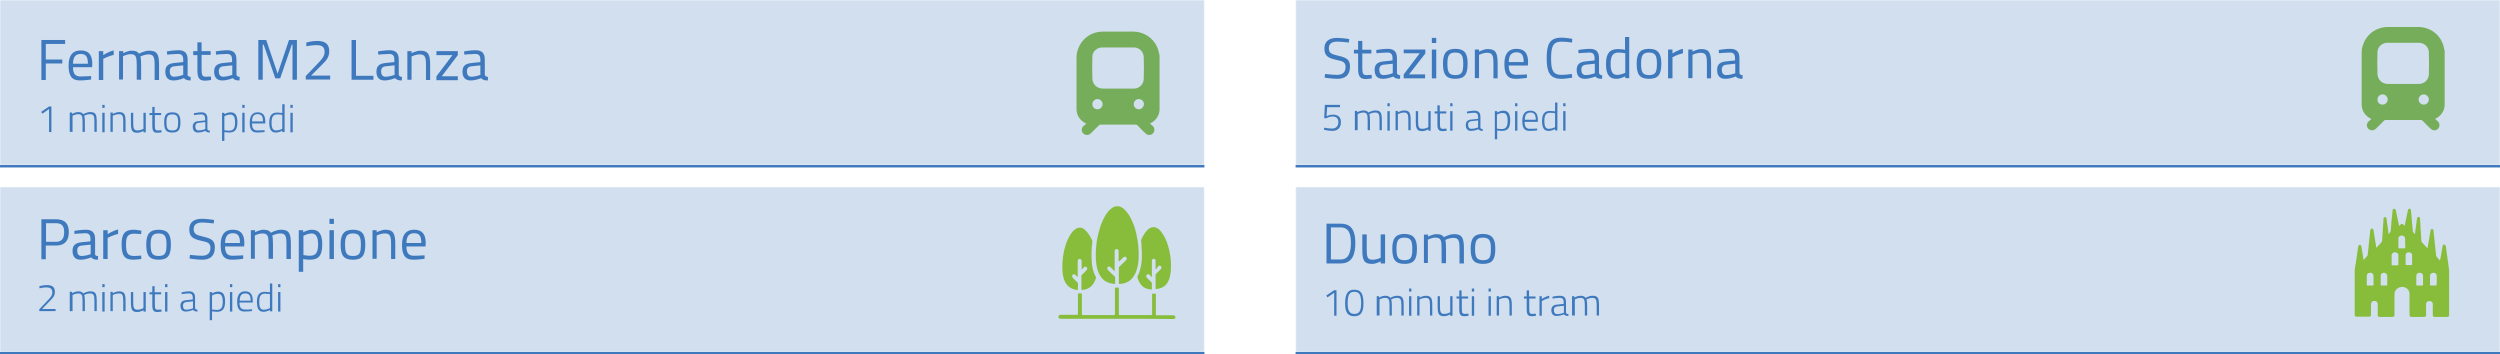 <?xml version="1.0" encoding="utf-8"?>
<!-- Generator: Adobe Illustrator 26.3.1, SVG Export Plug-In . SVG Version: 6.00 Build 0)  -->
<svg version="1.1" id="Livello_1" xmlns="http://www.w3.org/2000/svg" xmlns:xlink="http://www.w3.org/1999/xlink" x="0px" y="0px"
	 viewBox="0 0 1075.2 152.4" style="enable-background:new 0 0 1075.2 152.4;" xml:space="preserve">
<style type="text/css">
	.st0{fill:#3F79BD;}
	.st1{fill:#87BD3B;}
	.st2{opacity:0.24;}
	.st3{filter:url(#Adobe_OpacityMaskFilter);}
	.st4{fill:url(#SVGID_00000003096301638676161620000003125676630194353587_);}
	.st5{mask:url(#SVGID_1_);}
	.st6{fill:none;stroke:#3F79BD;stroke-width:1.045;}
	.st7{filter:url(#Adobe_OpacityMaskFilter_00000006694169792856076920000008984373418011158192_);}
	.st8{fill:url(#SVGID_00000037650962268357729710000014459310217826775197_);}
	.st9{mask:url(#SVGID_00000169560176641201984670000004631508273277565320_);}
	.st10{filter:url(#Adobe_OpacityMaskFilter_00000022521761149979446640000016880836869324080794_);}
	.st11{fill:url(#SVGID_00000114050810588496383160000016556214907408540558_);}
	.st12{mask:url(#SVGID_00000072973498368951566870000001485486338573174148_);}
	.st13{filter:url(#Adobe_OpacityMaskFilter_00000134955790256275457310000000969777577804765610_);}
	.st14{fill:url(#SVGID_00000107574814159793439960000018408004610316918942_);}
	.st15{mask:url(#SVGID_00000083054062532506066240000004597421916824919426_);}
</style>
<g>
	<path class="st0" d="M21.1,45.8h1v11h-1v-9.9l-2.9,2l-0.5-0.8L21.1,45.8z"/>
	<path class="st0" d="M30,56.8v-8.4h1v0.6c0,0,1.3-0.8,2.6-0.8c1.2,0,1.8,0.3,2.2,0.9c0,0,1.5-0.9,3-0.9c2.3,0,2.8,1,2.8,4.1v4.4h-1
		v-4.3c0-2.5-0.3-3.3-1.9-3.3c-1.4,0-2.5,0.7-2.5,0.7c0.2,0.5,0.3,1.5,0.3,2.6v4.3h-1v-4.3c0-2.5-0.3-3.3-1.9-3.3
		c-1.3,0-2.4,0.7-2.4,0.7v6.9H30z"/>
	<path class="st0" d="M44,45.1h1v1.3h-1V45.1z M44,48.5h1v8.4h-1V48.5z"/>
	<path class="st0" d="M47.5,56.8v-8.4h1v0.6c0,0,1.4-0.8,2.7-0.8c2.3,0,2.8,1.1,2.8,4.1v4.4h-1v-4.3c0-2.5-0.3-3.3-1.9-3.3
		c-1.3,0-2.6,0.7-2.6,0.7v6.9H47.5z"/>
	<path class="st0" d="M62.7,48.5v8.4h-1v-0.6c0,0-1.3,0.8-2.6,0.8c-2.3,0-2.8-1-2.8-4.2v-4.4h1v4.3c0,2.5,0.3,3.3,1.9,3.3
		c1.3,0,2.5-0.7,2.5-0.7v-6.9H62.7z"/>
	<path class="st0" d="M66.6,49.4v4.1c0,2.1,0.1,2.6,1.3,2.6c0.5,0,1.5-0.1,1.5-0.1l0.1,0.9c0,0-1.1,0.2-1.7,0.2
		c-1.7,0-2.3-0.6-2.3-3v-4.6h-1.2v-0.9h1.2v-2.6h1v2.6h2.8v0.9H66.6z"/>
	<path class="st0" d="M77.6,52.5c0,3.2-0.7,4.5-3.5,4.5c-2.8,0-3.5-1.3-3.5-4.5c0-3,0.9-4.2,3.5-4.2C76.7,48.3,77.6,49.6,77.6,52.5z
		 M76.6,52.5c0-2.5-0.6-3.3-2.5-3.3c-1.9,0-2.5,0.8-2.5,3.3c0,2.6,0.3,3.6,2.5,3.6C76.3,56.1,76.6,55.1,76.6,52.5z"/>
	<path class="st0" d="M89.2,55.5c0.1,0.5,0.5,0.7,1.1,0.7L90.2,57c-0.8,0-1.4-0.2-1.9-0.7c0,0-1.6,0.7-3.1,0.7
		c-1.5,0-2.3-0.9-2.3-2.5c0-1.5,0.8-2.3,2.5-2.4l2.8-0.3V51c0-1.3-0.6-1.8-1.6-1.8c-1.2,0-3.2,0.3-3.2,0.3l0-0.8
		c0,0,1.8-0.4,3.2-0.4c1.8,0,2.6,0.9,2.6,2.7V55.5z M85.5,52.8c-1.1,0.1-1.5,0.6-1.5,1.6c0,1.1,0.5,1.7,1.4,1.7
		c1.4,0,2.9-0.6,2.9-0.6v-3L85.5,52.8z"/>
	<path class="st0" d="M95.5,48.5h1v0.6c0,0,1.3-0.8,2.6-0.8c2.1,0,3,1.3,3,4.2c0,3.2-1,4.5-3.6,4.5c-0.8,0-1.7-0.2-2-0.2v3.8h-1
		V48.5z M96.5,50v6c0.3,0.1,1.2,0.2,2,0.2c1.9,0,2.6-1,2.6-3.6c0-2.4-0.7-3.3-2-3.3C97.8,49.2,96.5,50,96.5,50z"/>
	<path class="st0" d="M104.2,45.1h1v1.3h-1V45.1z M104.2,48.5h1v8.4h-1V48.5z"/>
	<path class="st0" d="M113.8,56l0,0.8c0,0-1.9,0.2-3.2,0.2c-2.5,0-3.2-1.5-3.2-4.3c0-3.2,1.4-4.4,3.4-4.4c2.2,0,3.3,1.2,3.3,4l0,0.8
		h-5.7c0,2,0.6,3,2.3,3C111.9,56.1,113.8,56,113.8,56z M113.1,52.2c0-2.3-0.7-3.1-2.3-3.1c-1.5,0-2.4,0.8-2.4,3.1H113.1z"/>
	<path class="st0" d="M122.4,56.8h-1v-0.6c0,0-1.3,0.8-2.7,0.8c-1.4,0-2.9-0.5-2.9-4.2c0-2.9,0.9-4.4,3.5-4.4c0.7,0,1.8,0.2,2.1,0.2
		v-3.8h1V56.8z M121.4,55.4v-6c-0.3-0.1-1.4-0.2-2.1-0.2c-2,0-2.5,1.3-2.5,3.6c0,3,1,3.3,2,3.3C120.1,56.1,121.4,55.4,121.4,55.4z"
		/>
	<path class="st0" d="M124.9,45.1h1v1.3h-1V45.1z M124.9,48.5h1v8.4h-1V48.5z"/>
</g>
<g>
	<path class="st0" d="M16.9,133.9v-0.9l3.4-3.6c1.4-1.4,2.2-2.3,2.2-3.7c0-1.5-0.9-2.1-2.6-2.1c-1.2,0-2.9,0.4-2.9,0.4l-0.1-0.9
		c0,0,1.6-0.5,3.2-0.5c2.3,0,3.5,0.8,3.5,2.9c0,1.7-0.8,2.6-2.3,4.1l-3.2,3.3h5.8v0.9H16.9z"/>
	<path class="st0" d="M30,133.9v-8.4h1v0.6c0,0,1.3-0.8,2.6-0.8c1.2,0,1.8,0.3,2.2,0.9c0,0,1.5-0.9,3-0.9c2.3,0,2.8,1,2.8,4.1v4.4
		h-1v-4.3c0-2.5-0.3-3.3-1.9-3.3c-1.4,0-2.5,0.7-2.5,0.7c0.2,0.5,0.3,1.5,0.3,2.6v4.3h-1v-4.3c0-2.5-0.3-3.3-1.9-3.3
		c-1.3,0-2.4,0.7-2.4,0.7v6.9H30z"/>
	<path class="st0" d="M44,122.2h1v1.3h-1V122.2z M44,125.6h1v8.4h-1V125.6z"/>
	<path class="st0" d="M47.5,133.9v-8.4h1v0.6c0,0,1.4-0.8,2.7-0.8c2.3,0,2.8,1.1,2.8,4.1v4.4h-1v-4.3c0-2.5-0.3-3.3-1.9-3.3
		c-1.3,0-2.6,0.7-2.6,0.7v6.9H47.5z"/>
	<path class="st0" d="M62.7,125.6v8.4h-1v-0.6c0,0-1.3,0.8-2.6,0.8c-2.3,0-2.8-1-2.8-4.2v-4.4h1v4.3c0,2.5,0.3,3.3,1.9,3.3
		c1.3,0,2.5-0.7,2.5-0.7v-6.9H62.7z"/>
	<path class="st0" d="M66.6,126.5v4.1c0,2.1,0.1,2.6,1.3,2.6c0.5,0,1.5-0.1,1.5-0.1l0.1,0.9c0,0-1.1,0.2-1.7,0.2
		c-1.7,0-2.3-0.6-2.3-3v-4.6h-1.2v-0.9h1.2v-2.6h1v2.6h2.8v0.9H66.6z"/>
	<path class="st0" d="M71,122.2h1v1.3h-1V122.2z M71,125.6h1v8.4h-1V125.6z"/>
	<path class="st0" d="M83.9,132.5c0.1,0.5,0.5,0.7,1.1,0.7l-0.1,0.8c-0.8,0-1.4-0.2-1.9-0.7c0,0-1.6,0.7-3.1,0.7
		c-1.5,0-2.3-0.9-2.3-2.5c0-1.5,0.8-2.3,2.5-2.4l2.8-0.3v-0.8c0-1.3-0.6-1.8-1.6-1.8c-1.2,0-3.2,0.3-3.2,0.3l0-0.8
		c0,0,1.8-0.4,3.2-0.4c1.8,0,2.6,0.9,2.6,2.7V132.5z M80.2,129.9c-1.1,0.1-1.5,0.6-1.5,1.6c0,1.1,0.5,1.7,1.4,1.7
		c1.4,0,2.9-0.6,2.9-0.6v-3L80.2,129.9z"/>
	<path class="st0" d="M90.2,125.6h1v0.6c0,0,1.3-0.8,2.6-0.8c2.1,0,3,1.3,3,4.2c0,3.2-1,4.5-3.6,4.5c-0.8,0-1.7-0.2-2-0.2v3.8h-1
		V125.6z M91.2,127.1v6c0.3,0,1.2,0.2,2,0.2c1.9,0,2.6-1,2.6-3.6c0-2.4-0.7-3.3-2-3.3C92.4,126.3,91.2,127.1,91.2,127.1z"/>
	<path class="st0" d="M98.9,122.2h1v1.3h-1V122.2z M98.9,125.6h1v8.4h-1V125.6z"/>
	<path class="st0" d="M108.4,133l0,0.8c0,0-1.9,0.2-3.2,0.2c-2.5,0-3.2-1.5-3.2-4.3c0-3.2,1.4-4.4,3.4-4.4c2.2,0,3.3,1.2,3.3,4
		l0,0.8h-5.7c0,2,0.6,3,2.3,3C106.6,133.2,108.4,133,108.4,133z M107.8,129.3c0-2.3-0.7-3.1-2.3-3.1c-1.5,0-2.4,0.8-2.4,3.1H107.8z"
		/>
	<path class="st0" d="M117.1,133.9h-1v-0.6c0,0-1.3,0.8-2.7,0.8c-1.4,0-2.9-0.5-2.9-4.2c0-2.9,0.9-4.4,3.5-4.4
		c0.7,0,1.8,0.2,2.1,0.2v-3.8h1V133.9z M116.1,132.5v-6c-0.3,0-1.4-0.2-2.1-0.2c-2,0-2.5,1.3-2.5,3.6c0,3,1,3.3,2,3.3
		C114.8,133.2,116.1,132.5,116.1,132.5z"/>
	<path class="st0" d="M119.6,122.2h1v1.3h-1V122.2z M119.6,125.6h1v8.4h-1V125.6z"/>
</g>
<g>
	<path class="st0" d="M576.3,45.1v1h-5.5l-0.3,3.9c0,0,1.3-0.7,2.7-0.7c2.1,0,3.5,0.9,3.5,3.2c0,2.5-1.4,3.8-3.7,3.8
		c-1.7,0-3.6-0.5-3.6-0.5l0.1-0.9c0,0,1.9,0.4,3.4,0.4c1.6,0,2.7-1,2.7-2.8c0-1.8-1.1-2.4-2.5-2.4c-1.4,0-2.8,0.8-2.8,0.8l-0.8-0.1
		l0.3-5.7H576.3z"/>
	<path class="st0" d="M582.7,56.1v-8.4h1v0.6c0,0,1.3-0.8,2.6-0.8c1.2,0,1.8,0.3,2.2,0.9c0,0,1.5-0.9,3-0.9c2.3,0,2.8,1,2.8,4.1v4.4
		h-1v-4.3c0-2.5-0.3-3.3-1.9-3.3c-1.4,0-2.5,0.7-2.5,0.7c0.2,0.5,0.3,1.5,0.3,2.6v4.3h-1v-4.3c0-2.5-0.3-3.3-1.9-3.3
		c-1.3,0-2.4,0.7-2.4,0.7v6.9H582.7z"/>
	<path class="st0" d="M596.7,44.4h1v1.3h-1V44.4z M596.7,47.8h1v8.4h-1V47.8z"/>
	<path class="st0" d="M600.2,56.1v-8.4h1v0.6c0,0,1.4-0.8,2.7-0.8c2.3,0,2.8,1.1,2.8,4.1v4.4h-1v-4.3c0-2.5-0.3-3.3-1.9-3.3
		c-1.3,0-2.6,0.7-2.6,0.7v6.9H600.2z"/>
	<path class="st0" d="M615.3,47.8v8.4h-1v-0.6c0,0-1.3,0.8-2.6,0.8c-2.3,0-2.8-1-2.8-4.2v-4.4h1v4.3c0,2.5,0.3,3.3,1.9,3.3
		c1.3,0,2.5-0.7,2.5-0.7v-6.9H615.3z"/>
	<path class="st0" d="M619.3,48.7v4.1c0,2.1,0.1,2.6,1.3,2.6c0.5,0,1.5-0.1,1.5-0.1l0.1,0.9c0,0-1.1,0.2-1.7,0.2
		c-1.7,0-2.3-0.6-2.3-3v-4.6h-1.2v-0.9h1.2v-2.6h1v2.6h2.8v0.9H619.3z"/>
	<path class="st0" d="M623.7,44.4h1v1.3h-1V44.4z M623.7,47.8h1v8.4h-1V47.8z"/>
	<path class="st0" d="M636.6,54.8c0.1,0.5,0.5,0.7,1.1,0.7l0,0.8c-0.8,0-1.4-0.2-1.9-0.7c0,0-1.6,0.7-3.1,0.7
		c-1.5,0-2.3-0.9-2.3-2.5c0-1.5,0.8-2.3,2.5-2.4l2.8-0.3v-0.8c0-1.3-0.6-1.8-1.6-1.8c-1.2,0-3.2,0.3-3.2,0.3l0-0.8
		c0,0,1.8-0.4,3.2-0.4c1.8,0,2.6,0.9,2.6,2.7V54.8z M632.9,52.1c-1.1,0.1-1.5,0.6-1.5,1.6c0,1.1,0.5,1.7,1.4,1.7
		c1.4,0,2.9-0.6,2.9-0.6v-3L632.9,52.1z"/>
	<path class="st0" d="M642.9,47.8h1v0.6c0,0,1.3-0.8,2.6-0.8c2.1,0,3,1.3,3,4.2c0,3.2-1,4.5-3.6,4.5c-0.8,0-1.7-0.2-2-0.2v3.8h-1
		V47.8z M643.8,49.3v6c0.3,0.1,1.2,0.2,2,0.2c1.9,0,2.6-1,2.6-3.6c0-2.4-0.7-3.3-2-3.3C645.1,48.5,643.8,49.3,643.8,49.3z"/>
	<path class="st0" d="M651.6,44.4h1v1.3h-1V44.4z M651.6,47.8h1v8.4h-1V47.8z"/>
	<path class="st0" d="M661.1,55.3l0,0.8c0,0-1.9,0.2-3.2,0.2c-2.5,0-3.2-1.5-3.2-4.3c0-3.2,1.4-4.4,3.4-4.4c2.2,0,3.3,1.2,3.3,4
		l0,0.8h-5.7c0,2,0.6,3,2.3,3C659.3,55.4,661.1,55.3,661.1,55.3z M660.5,51.5c0-2.3-0.7-3.1-2.3-3.1c-1.5,0-2.4,0.8-2.4,3.1H660.5z"
		/>
	<path class="st0" d="M669.8,56.1h-1v-0.6c0,0-1.3,0.8-2.7,0.8c-1.4,0-2.9-0.5-2.9-4.2c0-2.9,0.9-4.4,3.5-4.4c0.7,0,1.8,0.2,2.1,0.2
		v-3.8h1V56.1z M668.8,54.7v-6c-0.3-0.1-1.4-0.2-2.1-0.2c-2,0-2.5,1.3-2.5,3.6c0,3,1,3.3,2,3.3C667.5,55.4,668.8,54.7,668.8,54.7z"
		/>
	<path class="st0" d="M672.3,44.4h1v1.3h-1V44.4z M672.3,47.8h1v8.4h-1V47.8z"/>
</g>
<g>
	<path class="st0" d="M573.8,124.8h1v11h-1v-9.9l-2.9,2l-0.5-0.8L573.8,124.8z"/>
	<path class="st0" d="M586.4,130.5c0,4.2-1.5,5.5-3.9,5.5c-2.5,0-4-1.2-4-5.5c0-4.6,1.5-5.9,3.9-5.9
		C585,124.6,586.4,125.8,586.4,130.5z M579.6,130.5c0,3.6,1.1,4.5,2.9,4.5s2.9-0.9,2.9-4.5c0-3.9-0.9-5-2.9-5
		C580.5,125.5,579.6,126.5,579.6,130.5z"/>
	<path class="st0" d="M592.1,135.8v-8.4h1v0.6c0,0,1.3-0.8,2.6-0.8c1.2,0,1.8,0.3,2.2,0.9c0,0,1.5-0.9,3-0.9c2.3,0,2.8,1,2.8,4.1
		v4.4h-1v-4.3c0-2.5-0.3-3.3-1.9-3.3c-1.4,0-2.5,0.7-2.5,0.7c0.2,0.5,0.3,1.5,0.3,2.6v4.3h-1v-4.3c0-2.5-0.3-3.3-1.9-3.3
		c-1.3,0-2.4,0.7-2.4,0.7v6.9H592.1z"/>
	<path class="st0" d="M606,124.1h1v1.3h-1V124.1z M606,127.4h1v8.4h-1V127.4z"/>
	<path class="st0" d="M609.5,135.8v-8.4h1v0.6c0,0,1.4-0.8,2.7-0.8c2.3,0,2.8,1.1,2.8,4.1v4.4h-1v-4.3c0-2.5-0.3-3.3-1.9-3.3
		c-1.3,0-2.6,0.7-2.6,0.7v6.9H609.5z"/>
	<path class="st0" d="M624.7,127.4v8.4h-1v-0.6c0,0-1.3,0.8-2.6,0.8c-2.3,0-2.8-1-2.8-4.2v-4.4h1v4.3c0,2.5,0.3,3.3,1.9,3.3
		c1.3,0,2.5-0.7,2.5-0.7v-6.9H624.7z"/>
	<path class="st0" d="M628.7,128.3v4.1c0,2.1,0.1,2.6,1.3,2.6c0.5,0,1.5-0.1,1.5-0.1l0.1,0.9c0,0-1.1,0.2-1.7,0.2
		c-1.7,0-2.3-0.6-2.3-3v-4.6h-1.2v-0.9h1.2v-2.6h1v2.6h2.8v0.9H628.7z"/>
	<path class="st0" d="M633,124.1h1v1.3h-1V124.1z M633,127.4h1v8.4h-1V127.4z"/>
	<path class="st0" d="M640.2,124.1h1v1.3h-1V124.1z M640.2,127.4h1v8.4h-1V127.4z"/>
	<path class="st0" d="M643.7,135.8v-8.4h1v0.6c0,0,1.4-0.8,2.7-0.8c2.3,0,2.8,1.1,2.8,4.1v4.4h-1v-4.3c0-2.5-0.3-3.3-1.9-3.3
		c-1.3,0-2.6,0.7-2.6,0.7v6.9H643.7z"/>
	<path class="st0" d="M657.7,128.3v4.1c0,2.1,0.1,2.6,1.3,2.6c0.5,0,1.5-0.1,1.5-0.1l0.1,0.9c0,0-1.1,0.2-1.7,0.2
		c-1.7,0-2.3-0.6-2.3-3v-4.6h-1.2v-0.9h1.2v-2.6h1v2.6h2.8v0.9H657.7z"/>
	<path class="st0" d="M662.1,127.4h1v1.2c0,0,1.5-1.1,3.2-1.4v1c-1.6,0.3-3.2,1.3-3.2,1.3v6.3h-1V127.4z"/>
	<path class="st0" d="M673.5,134.4c0.1,0.5,0.5,0.7,1.1,0.7l-0.1,0.8c-0.8,0-1.4-0.2-1.9-0.7c0,0-1.6,0.7-3.1,0.7
		c-1.5,0-2.3-0.9-2.3-2.5c0-1.5,0.8-2.3,2.5-2.4l2.8-0.3v-0.8c0-1.3-0.6-1.8-1.6-1.8c-1.2,0-3.2,0.3-3.2,0.3l0-0.8
		c0,0,1.8-0.4,3.2-0.4c1.8,0,2.6,0.9,2.6,2.7V134.4z M669.8,131.8c-1.1,0.1-1.5,0.6-1.5,1.6c0,1.1,0.5,1.7,1.4,1.7
		c1.4,0,2.9-0.6,2.9-0.6v-3L669.8,131.8z"/>
	<path class="st0" d="M676.1,135.8v-8.4h1v0.6c0,0,1.3-0.8,2.6-0.8c1.2,0,1.8,0.3,2.2,0.9c0,0,1.5-0.9,3-0.9c2.3,0,2.8,1,2.8,4.1
		v4.4h-1v-4.3c0-2.5-0.3-3.3-1.9-3.3c-1.4,0-2.5,0.7-2.5,0.7c0.2,0.5,0.3,1.5,0.3,2.6v4.3h-1v-4.3c0-2.5-0.3-3.3-1.9-3.3
		c-1.3,0-2.4,0.7-2.4,0.7v6.9H676.1z"/>
</g>
<g>
	<path class="st0" d="M17.8,17.2h10.2v1.7h-8.3v6.7h7.1v1.7h-7.1v7.1h-1.9V17.2z"/>
	<path class="st0" d="M39.2,32.7l0,1.5c0,0-2.8,0.4-4.8,0.4c-3.7,0-4.9-2.2-4.9-6.4c0-4.7,2-6.5,5.2-6.5c3.3,0,5,1.7,5,5.8l-0.1,1.4
		h-8.2c0,2.6,0.8,4,3.2,4C36.5,32.9,39.2,32.7,39.2,32.7z M37.8,27.4c0-3.1-0.9-4.2-3.1-4.2c-2.1,0-3.3,1.2-3.3,4.2H37.8z"/>
	<path class="st0" d="M42.6,22h1.8v1.7c0,0,2.2-1.5,4.5-2v1.9c-2.3,0.5-4.5,1.7-4.5,1.7v9.1h-1.9V22z"/>
	<path class="st0" d="M51.2,34.3V22H53v0.9c0,0,1.9-1.1,3.6-1.1c1.7,0,2.6,0.4,3.2,1.3c0,0,2.2-1.3,4.4-1.3c3.4,0,4.2,1.6,4.2,6.1
		v6.5h-1.9v-6.5c0-3.3-0.4-4.5-2.6-4.5c-1.8,0-3.5,0.9-3.5,0.9c0.2,0.6,0.3,2.1,0.3,3.6v6.4h-1.9v-6.4c0-3.4-0.3-4.6-2.6-4.6
		c-1.8,0-3.3,0.9-3.3,0.9v10H51.2z"/>
	<path class="st0" d="M80.6,32c0,0.7,0.6,1,1.4,1.1L82,34.6c-1.3,0-2.2-0.2-2.9-1c0,0-2.2,1-4.5,1c-2.3,0-3.5-1.3-3.5-3.8
		c0-2.4,1.2-3.4,3.8-3.7l3.9-0.4v-1.1c0-1.7-0.7-2.4-2.2-2.4c-1.7,0-4.7,0.3-4.7,0.3l-0.1-1.4c0,0,2.7-0.5,4.9-0.5c2.8,0,4,1.3,4,4
		V32z M75.1,28.5c-1.5,0.1-2.1,0.9-2.1,2.2c0,1.4,0.6,2.3,1.9,2.3c1.8,0,3.9-0.8,3.9-0.8v-4.1L75.1,28.5z"/>
	<path class="st0" d="M86.7,23.6v5.9c0,2.7,0.2,3.5,1.8,3.5c0.7,0,2.2-0.1,2.2-0.1l0.1,1.5c0,0-1.7,0.3-2.5,0.3
		c-2.5,0-3.4-1-3.4-4.5v-6.5h-1.8V22h1.8v-3.8h1.8V22h3.9v1.6H86.7z"/>
	<path class="st0" d="M101.7,32c0,0.7,0.6,1,1.4,1.1l-0.1,1.5c-1.3,0-2.2-0.2-2.9-1c0,0-2.2,1-4.5,1c-2.3,0-3.5-1.3-3.5-3.8
		c0-2.4,1.2-3.4,3.8-3.7l3.9-0.4v-1.1c0-1.7-0.7-2.4-2.2-2.4c-1.7,0-4.7,0.3-4.7,0.3l-0.1-1.4c0,0,2.7-0.5,4.9-0.5c2.8,0,4,1.3,4,4
		V32z M96.2,28.5c-1.5,0.1-2.1,0.9-2.1,2.2c0,1.4,0.6,2.3,1.9,2.3c1.8,0,3.9-0.8,3.9-0.8v-4.1L96.2,28.5z"/>
	<path class="st0" d="M111.1,17.2h3.4l4.9,14.5l4.9-14.5h3.4v17.1h-1.9V19.2h-0.3l-5,14.5h-2.1l-5-14.5H113v15.1h-1.9V17.2z"/>
	<path class="st0" d="M131.5,34.3v-1.6l4.8-5c2-2.1,3.3-3.4,3.3-5.4c0-2.2-1.2-2.9-3.6-2.9c-1.8,0-4.2,0.5-4.2,0.5l-0.1-1.6
		c0,0,2.4-0.7,4.7-0.7c3.4,0,5.2,1.3,5.2,4.4c0,2.5-1.1,3.9-3.4,6.1l-4.4,4.4h8.2v1.7H131.5z"/>
	<path class="st0" d="M151.2,34.3V17.2h1.9v15.4h7.5v1.7H151.2z"/>
	<path class="st0" d="M171.5,32c0,0.7,0.6,1,1.4,1.1l-0.1,1.5c-1.3,0-2.2-0.2-2.9-1c0,0-2.2,1-4.5,1c-2.3,0-3.5-1.3-3.5-3.8
		c0-2.4,1.2-3.4,3.8-3.7l3.9-0.4v-1.1c0-1.7-0.7-2.4-2.2-2.4c-1.7,0-4.7,0.3-4.7,0.3l-0.1-1.4c0,0,2.7-0.5,4.9-0.5c2.8,0,4,1.3,4,4
		V32z M166,28.5c-1.5,0.1-2.1,0.9-2.1,2.2c0,1.4,0.6,2.3,1.9,2.3c1.8,0,3.9-0.8,3.9-0.8v-4.1L166,28.5z"/>
	<path class="st0" d="M175.2,34.3V22h1.8v0.9c0,0,2-1.1,3.8-1.1c3.4,0,4.2,1.7,4.2,6.1v6.5h-1.8v-6.5c0-3.3-0.4-4.5-2.7-4.5
		c-1.8,0-3.5,0.9-3.5,0.9v10H175.2z"/>
	<path class="st0" d="M187.7,22h9.2v1.7l-6.9,9.1h6.9v1.7h-9.2v-1.7l6.9-9.1h-6.9V22z"/>
	<path class="st0" d="M208.5,32c0,0.7,0.6,1,1.4,1.1l-0.1,1.5c-1.3,0-2.2-0.2-2.9-1c0,0-2.2,1-4.5,1c-2.3,0-3.5-1.3-3.5-3.8
		c0-2.4,1.2-3.4,3.8-3.7l3.9-0.4v-1.1c0-1.7-0.7-2.4-2.2-2.4c-1.7,0-4.7,0.3-4.7,0.3l-0.1-1.4c0,0,2.7-0.5,4.9-0.5c2.8,0,4,1.3,4,4
		V32z M202.9,28.5c-1.5,0.1-2.1,0.9-2.1,2.2c0,1.4,0.6,2.3,1.9,2.3c1.8,0,3.9-0.8,3.9-0.8v-4.1L202.9,28.5z"/>
</g>
<g>
	<path class="st0" d="M19.7,105.7v5.8h-1.9V94.3h6.3c3.7,0,5.5,1.8,5.5,5.5c0,3.7-1.7,5.8-5.5,5.8H19.7z M24.1,104
		c2.5,0,3.5-1.5,3.5-4.2c0-2.6-1-3.8-3.5-3.8h-4.3v8H24.1z"/>
	<path class="st0" d="M40.8,109.1c0,0.7,0.6,1,1.4,1.1l-0.1,1.5c-1.3,0-2.2-0.2-2.9-1c0,0-2.2,1-4.5,1c-2.3,0-3.5-1.3-3.5-3.8
		c0-2.4,1.2-3.4,3.8-3.7l3.9-0.4v-1.1c0-1.7-0.7-2.4-2.2-2.4c-1.7,0-4.7,0.3-4.7,0.3L32,99.3c0,0,2.7-0.5,4.9-0.5c2.8,0,4,1.3,4,4
		V109.1z M35.3,105.6c-1.5,0.1-2.1,0.9-2.1,2.2c0,1.4,0.6,2.3,1.9,2.3c1.8,0,3.9-0.8,3.9-0.8v-4.1L35.3,105.6z"/>
	<path class="st0" d="M44.5,99h1.8v1.7c0,0,2.2-1.5,4.5-2v1.9c-2.3,0.5-4.5,1.7-4.5,1.7v9.1h-1.9V99z"/>
	<path class="st0" d="M60.8,99.2l-0.1,1.5c0,0-2-0.2-2.9-0.2c-2.8,0-3.6,1.2-3.6,4.6c0,3.7,0.6,5,3.6,5c0.9,0,2.9-0.2,2.9-0.2
		l0.1,1.5c0,0-2.3,0.3-3.4,0.3c-3.9,0-5.1-1.8-5.1-6.7c0-4.5,1.5-6.2,5.1-6.2C58.6,98.8,60.8,99.2,60.8,99.2z"/>
	<path class="st0" d="M73.5,105.1c0,4.5-1.1,6.6-5.3,6.6c-4.2,0-5.3-2.1-5.3-6.6c0-4.3,1.4-6.3,5.3-6.3
		C72.2,98.8,73.5,100.8,73.5,105.1z M71.6,105.1c0-3.4-0.7-4.7-3.4-4.7c-2.6,0-3.4,1.2-3.4,4.7c0,3.5,0.5,5,3.4,5
		C71.2,110.1,71.6,108.6,71.6,105.1z"/>
	<path class="st0" d="M91.9,96.1c0,0-3.4-0.4-4.9-0.4c-2.4,0-3.7,0.9-3.7,2.8c0,2.2,1.2,2.6,4.2,3.3c3.4,0.8,4.9,1.6,4.9,4.6
		c0,3.8-2.1,5.3-5.5,5.3c-2,0-5.4-0.5-5.4-0.5l0.2-1.6c0,0,3.4,0.4,5.1,0.4c2.4,0,3.7-1.1,3.7-3.4c0-1.9-1-2.5-3.8-3
		c-3.5-0.8-5.3-1.6-5.3-4.9c0-3.3,2.2-4.6,5.5-4.6c2,0,5.2,0.5,5.2,0.5L91.9,96.1z"/>
	<path class="st0" d="M104.6,109.8l0,1.5c0,0-2.8,0.4-4.8,0.4c-3.7,0-4.9-2.2-4.9-6.4c0-4.7,2-6.5,5.2-6.5c3.3,0,5,1.7,5,5.8
		l-0.1,1.4h-8.2c0,2.6,0.8,4,3.2,4C101.9,110,104.6,109.8,104.6,109.8z M103.2,104.5c0-3.1-0.9-4.2-3.1-4.2c-2.1,0-3.3,1.2-3.3,4.2
		H103.2z"/>
	<path class="st0" d="M107.9,111.4V99h1.8v0.9c0,0,1.9-1.1,3.6-1.1c1.7,0,2.6,0.4,3.2,1.3c0,0,2.2-1.3,4.4-1.3
		c3.4,0,4.2,1.6,4.2,6.1v6.5h-1.9v-6.5c0-3.3-0.4-4.5-2.6-4.5c-1.8,0-3.5,0.9-3.5,0.9c0.2,0.6,0.3,2.1,0.3,3.6v6.4h-1.9V105
		c0-3.4-0.3-4.6-2.6-4.6c-1.8,0-3.3,0.9-3.3,0.9v10H107.9z"/>
	<path class="st0" d="M128.6,99h1.8v0.9c0,0,1.9-1.1,3.7-1.1c3.1,0,4.5,1.9,4.5,6.3c0,4.9-1.6,6.6-5.4,6.6c-1.2,0-2.4-0.2-2.8-0.3
		v5.5h-1.9V99z M130.5,101.4v8.3c0.3,0,1.6,0.3,2.7,0.3c2.7,0,3.6-1.4,3.6-5c0-3.4-1.1-4.6-2.9-4.6
		C132.2,100.5,130.5,101.4,130.5,101.4z"/>
	<path class="st0" d="M141.7,94.1h1.9v2.2h-1.9V94.1z M141.7,99h1.9v12.4h-1.9V99z"/>
	<path class="st0" d="M157.1,105.1c0,4.5-1.1,6.6-5.3,6.6c-4.2,0-5.3-2.1-5.3-6.6c0-4.3,1.4-6.3,5.3-6.3
		C155.8,98.8,157.1,100.8,157.1,105.1z M155.2,105.1c0-3.4-0.7-4.7-3.4-4.7c-2.6,0-3.4,1.2-3.4,4.7c0,3.5,0.5,5,3.4,5
		C154.8,110.1,155.2,108.6,155.2,105.1z"/>
	<path class="st0" d="M160.2,111.4V99h1.8v0.9c0,0,2-1.1,3.8-1.1c3.4,0,4.2,1.7,4.2,6.1v6.5h-1.8v-6.5c0-3.3-0.4-4.5-2.7-4.5
		c-1.8,0-3.5,0.9-3.5,0.9v10H160.2z"/>
	<path class="st0" d="M182.6,109.8l0,1.5c0,0-2.8,0.4-4.8,0.4c-3.7,0-4.9-2.2-4.9-6.4c0-4.7,2-6.5,5.2-6.5c3.3,0,5,1.7,5,5.8
		L183,106h-8.2c0,2.6,0.8,4,3.2,4C179.9,110,182.6,109.8,182.6,109.8z M181.2,104.5c0-3.1-0.9-4.2-3.1-4.2c-2.1,0-3.3,1.2-3.3,4.2
		H181.2z"/>
</g>
<g>
	<path class="st0" d="M580.1,18.3c0,0-3.4-0.4-4.9-0.4c-2.4,0-3.7,0.9-3.7,2.8c0,2.2,1.2,2.6,4.2,3.3c3.4,0.8,4.9,1.6,4.9,4.6
		c0,3.8-2.1,5.3-5.5,5.3c-2,0-5.4-0.5-5.4-0.5l0.2-1.6c0,0,3.4,0.4,5.1,0.4c2.4,0,3.7-1.1,3.7-3.4c0-1.9-1-2.5-3.8-3
		c-3.5-0.8-5.3-1.6-5.3-4.9c0-3.3,2.2-4.6,5.5-4.6c2,0,5.2,0.5,5.2,0.5L580.1,18.3z"/>
	<path class="st0" d="M585.9,22.9v5.9c0,2.7,0.2,3.5,1.8,3.5c0.7,0,2.2-0.1,2.2-0.1l0.1,1.5c0,0-1.7,0.3-2.5,0.3
		c-2.5,0-3.4-1-3.4-4.5v-6.5h-1.8v-1.6h1.8v-3.8h1.8v3.8h3.9v1.6H585.9z"/>
	<path class="st0" d="M600.8,31.3c0,0.7,0.6,1,1.4,1.1l-0.1,1.5c-1.3,0-2.2-0.2-2.9-1c0,0-2.2,1-4.5,1c-2.3,0-3.5-1.3-3.5-3.8
		c0-2.4,1.2-3.4,3.8-3.7l3.9-0.4V25c0-1.7-0.7-2.4-2.2-2.4c-1.7,0-4.7,0.3-4.7,0.3l-0.1-1.4c0,0,2.7-0.5,4.9-0.5c2.8,0,4,1.3,4,4
		V31.3z M595.3,27.8c-1.5,0.1-2.1,0.9-2.1,2.2c0,1.4,0.6,2.3,1.9,2.3c1.8,0,3.9-0.8,3.9-0.8v-4.1L595.3,27.8z"/>
	<path class="st0" d="M603.8,21.3h9.2v1.7L606,32h6.9v1.7h-9.2V32l6.9-9.1h-6.9V21.3z"/>
	<path class="st0" d="M615.8,16.3h1.9v2.2h-1.9V16.3z M615.8,21.3h1.9v12.4h-1.9V21.3z"/>
	<path class="st0" d="M631.2,27.3c0,4.5-1.1,6.6-5.3,6.6c-4.2,0-5.3-2.1-5.3-6.6c0-4.3,1.4-6.3,5.3-6.3
		C629.9,21,631.2,23,631.2,27.3z M629.3,27.3c0-3.4-0.7-4.7-3.4-4.7c-2.6,0-3.4,1.2-3.4,4.7c0,3.5,0.5,5,3.4,5
		C628.9,32.3,629.3,30.8,629.3,27.3z"/>
	<path class="st0" d="M634.3,33.6V21.3h1.8v0.9c0,0,2-1.1,3.8-1.1c3.4,0,4.2,1.7,4.2,6.1v6.5h-1.8v-6.5c0-3.3-0.4-4.5-2.7-4.5
		c-1.8,0-3.5,0.9-3.5,0.9v10H634.3z"/>
	<path class="st0" d="M656.7,32l0,1.5c0,0-2.8,0.4-4.8,0.4c-3.7,0-4.9-2.2-4.9-6.4c0-4.7,2-6.5,5.2-6.5c3.3,0,5,1.7,5,5.8l-0.1,1.4
		h-8.2c0,2.6,0.8,4,3.2,4C654,32.2,656.7,32,656.7,32z M655.3,26.7c0-3.1-0.9-4.2-3.1-4.2c-2.1,0-3.3,1.2-3.3,4.2H655.3z"/>
	<path class="st0" d="M676.2,33.4c-1.2,0.2-3.1,0.5-4.7,0.5c-5.1,0-6.3-3.1-6.3-8.8c0-5.8,1.1-8.9,6.3-8.9c1.8,0,3.6,0.3,4.7,0.5
		l-0.1,1.6c-1.1-0.2-3.1-0.4-4.5-0.4c-3.8,0-4.5,2.3-4.5,7.2c0,4.8,0.6,7.1,4.5,7.1c1.4,0,3.2-0.2,4.4-0.4L676.2,33.4z"/>
	<path class="st0" d="M687.7,31.3c0,0.7,0.6,1,1.4,1.1l-0.1,1.5c-1.3,0-2.2-0.2-2.9-1c0,0-2.2,1-4.5,1c-2.3,0-3.5-1.3-3.5-3.8
		c0-2.4,1.2-3.4,3.8-3.7l3.9-0.4V25c0-1.7-0.7-2.4-2.2-2.4c-1.7,0-4.7,0.3-4.7,0.3l-0.1-1.4c0,0,2.7-0.5,4.9-0.5c2.8,0,4,1.3,4,4
		V31.3z M682.2,27.8c-1.5,0.1-2.1,0.9-2.1,2.2c0,1.4,0.6,2.3,1.9,2.3c1.8,0,3.9-0.8,3.9-0.8v-4.1L682.2,27.8z"/>
	<path class="st0" d="M700.9,33.6H699v-0.8c0,0-1.9,1.1-3.8,1.1c-2.4,0-4.5-1-4.5-6.3c0-4.4,1.4-6.5,5.2-6.5c1.1,0,2.7,0.2,3,0.3
		v-5.5h1.8V33.6z M699,31.3v-8.4c-0.4-0.1-1.9-0.3-2.9-0.3c-2.6,0-3.4,1.7-3.4,4.9c0,4,1.3,4.7,2.8,4.7
		C697.3,32.2,699,31.3,699,31.3z"/>
	<path class="st0" d="M714.5,27.3c0,4.5-1.1,6.6-5.3,6.6c-4.2,0-5.3-2.1-5.3-6.6c0-4.3,1.4-6.3,5.3-6.3
		C713.1,21,714.5,23,714.5,27.3z M712.6,27.3c0-3.4-0.7-4.7-3.4-4.7c-2.6,0-3.4,1.2-3.4,4.7c0,3.5,0.5,5,3.4,5
		C712.2,32.3,712.6,30.8,712.6,27.3z"/>
	<path class="st0" d="M717.5,21.3h1.8v1.7c0,0,2.2-1.5,4.5-2v1.9c-2.3,0.5-4.5,1.7-4.5,1.7v9.1h-1.9V21.3z"/>
	<path class="st0" d="M726.1,33.6V21.3h1.8v0.9c0,0,2-1.1,3.8-1.1c3.4,0,4.2,1.7,4.2,6.1v6.5h-1.8v-6.5c0-3.3-0.4-4.5-2.7-4.5
		c-1.8,0-3.5,0.9-3.5,0.9v10H726.1z"/>
	<path class="st0" d="M748.1,31.3c0,0.7,0.6,1,1.4,1.1l-0.1,1.5c-1.3,0-2.2-0.2-2.9-1c0,0-2.2,1-4.5,1c-2.3,0-3.5-1.3-3.5-3.8
		c0-2.4,1.2-3.4,3.8-3.7l3.9-0.4V25c0-1.7-0.7-2.4-2.2-2.4c-1.7,0-4.7,0.3-4.7,0.3l-0.1-1.4c0,0,2.7-0.5,4.9-0.5c2.8,0,4,1.3,4,4
		V31.3z M742.6,27.8c-1.5,0.1-2.1,0.9-2.1,2.2c0,1.4,0.6,2.3,1.9,2.3c1.8,0,3.9-0.8,3.9-0.8v-4.1L742.6,27.8z"/>
</g>
<g>
	<path class="st0" d="M570.5,113.3V96.2h6.1c5,0,6.3,3.5,6.3,8.3c0,4.9-1.3,8.8-6.3,8.8H570.5z M576.6,97.8h-4.2v13.8h4.2
		c3.6,0,4.4-3.4,4.4-7.1C581,100.8,580.2,97.8,576.6,97.8z"/>
	<path class="st0" d="M595.7,100.9v12.4h-1.9v-0.9c0,0-1.9,1.1-3.7,1.1c-3.5,0-4.2-1.6-4.2-6.2v-6.5h1.9v6.4c0,3.4,0.3,4.5,2.6,4.5
		c1.8,0,3.4-0.9,3.4-0.9v-10H595.7z"/>
	<path class="st0" d="M609.4,106.9c0,4.5-1.1,6.6-5.3,6.6c-4.2,0-5.3-2.1-5.3-6.6c0-4.3,1.4-6.3,5.3-6.3
		C608,100.7,609.4,102.7,609.4,106.9z M607.4,106.9c0-3.4-0.7-4.7-3.4-4.7c-2.6,0-3.4,1.2-3.4,4.7c0,3.5,0.5,5,3.4,5
		C607,111.9,607.4,110.5,607.4,106.9z"/>
	<path class="st0" d="M612.4,113.3v-12.4h1.8v0.9c0,0,1.9-1.1,3.6-1.1c1.7,0,2.6,0.4,3.2,1.3c0,0,2.2-1.3,4.4-1.3
		c3.4,0,4.2,1.6,4.2,6.1v6.5h-1.9v-6.5c0-3.3-0.4-4.5-2.6-4.5c-1.8,0-3.5,0.9-3.5,0.9c0.2,0.6,0.3,2.1,0.3,3.6v6.4h-1.9v-6.4
		c0-3.4-0.3-4.6-2.6-4.6c-1.8,0-3.3,0.9-3.3,0.9v10H612.4z"/>
	<path class="st0" d="M643.1,106.9c0,4.5-1.1,6.6-5.3,6.6c-4.2,0-5.3-2.1-5.3-6.6c0-4.3,1.4-6.3,5.3-6.3
		C641.8,100.7,643.1,102.7,643.1,106.9z M641.2,106.9c0-3.4-0.7-4.7-3.4-4.7c-2.6,0-3.4,1.2-3.4,4.7c0,3.5,0.5,5,3.4,5
		C640.8,111.9,641.2,110.5,641.2,106.9z"/>
</g>
<g>
	<path class="st1" d="M472,47c1.2,0,2.2-1,2.2-2.2c0-1.2-1-2.2-2.2-2.2c-1.2,0-2.2,1-2.2,2.2C469.8,46,470.7,47,472,47 M492,44.8
		c0-1.2-1-2.2-2.2-2.2c-1.2,0-2.2,1-2.2,2.2c0,1.2,1,2.2,2.2,2.2C491,47,491.9,46,492,44.8 M480.8,38.1L480.8,38.1
		c2.3,0,4.6,0,6.9,0c2.2,0,4.1-1.8,4.2-4c0.1-3.2,0.1-6.5,0-9.7c-0.1-2.2-2-4-4.2-4c-4.5,0-9.1,0-13.7,0c-2.2,0-4.2,1.8-4.2,4
		c-0.1,3.1-0.1,6.3,0,9.4c0.1,2.5,2,4.3,4.5,4.3C476.5,38.1,478.6,38.1,480.8,38.1 M498.7,23.9v23.8c0,0.1-0.1,0.2-0.1,0.2
		c-0.1,1.2-0.6,2.2-1.3,3.1c-0.7,0.9-1.6,1.6-2.7,2.1c0.4,0.4,0.8,0.8,1.2,1.1c0.6,0.6,0.8,1.3,0.6,2.2c-0.5,1.7-2.5,2.2-3.7,1
		c-1.2-1.1-2.3-2.3-3.5-3.5c-0.2-0.2-0.4-0.3-0.7-0.3c-5.1,0-10.1,0-15.2,0c-0.3,0-0.5,0.1-0.7,0.3c-1.1,1.1-2.2,2.2-3.3,3.3
		c-1.1,1.1-2.4,1.1-3.4,0.2c-0.9-0.9-0.9-2.3,0.2-3.3c0.3-0.3,0.7-0.6,1.1-0.9c-2.9-1.4-4.2-3.8-4.2-6.3c0-7.4,0-14.8,0-22.2
		c0-0.9,0.1-1.9,0.4-2.8c1.4-5,5.7-8.3,11-8.3c4.3,0,8.5,0,12.8,0c0.5,0,1,0,1.6,0.1c4.5,0.5,8.3,3.8,9.4,8.1
		C498.4,22.5,498.6,23.2,498.7,23.9"/>
	<path class="st1" d="M1024.7,45c1.2,0,2.2-1,2.2-2.2c0-1.2-1-2.2-2.2-2.2c-1.2,0-2.2,1-2.2,2.2C1022.5,44.1,1023.4,45,1024.7,45
		 M1044.6,42.8c0-1.2-1-2.2-2.2-2.2c-1.2,0-2.2,1-2.2,2.2c0,1.2,1,2.2,2.2,2.2C1043.7,45,1044.6,44,1044.6,42.8 M1033.5,36.1
		L1033.5,36.1c2.3,0,4.6,0,6.9,0c2.2,0,4.1-1.8,4.2-4c0.1-3.2,0.1-6.5,0-9.7c-0.1-2.2-2-4-4.2-4c-4.5,0-9.1,0-13.7,0
		c-2.2,0-4.2,1.8-4.2,4c-0.1,3.1-0.1,6.3,0,9.4c0.1,2.5,2,4.3,4.5,4.3C1029.2,36.1,1031.3,36.1,1033.5,36.1 M1051.4,21.9v23.8
		c0,0.1-0.1,0.2-0.1,0.2c-0.1,1.2-0.6,2.2-1.3,3.1c-0.7,0.9-1.6,1.6-2.7,2.1c0.4,0.4,0.8,0.8,1.2,1.1c0.6,0.6,0.8,1.3,0.6,2.2
		c-0.5,1.7-2.5,2.2-3.7,1c-1.2-1.1-2.3-2.3-3.5-3.5c-0.2-0.2-0.4-0.3-0.7-0.3c-5.1,0-10.1,0-15.2,0c-0.3,0-0.5,0.1-0.7,0.3
		c-1.1,1.1-2.2,2.2-3.3,3.3c-1.1,1.1-2.4,1.1-3.4,0.2c-0.9-0.9-0.9-2.3,0.2-3.3c0.3-0.3,0.7-0.6,1.1-0.9c-2.9-1.4-4.2-3.8-4.2-6.3
		c0-7.4,0-14.8,0-22.2c0-0.9,0.1-1.9,0.4-2.8c1.4-5,5.7-8.3,11-8.3c4.3,0,8.5,0,12.8,0c0.5,0,1,0,1.6,0.1c4.5,0.5,8.3,3.8,9.4,8.1
		C1051.1,20.5,1051.2,21.2,1051.4,21.9"/>
</g>
<g>
	<g>
		<g class="st2">
			<g>
				<defs>
					<filter id="Adobe_OpacityMaskFilter" filterUnits="userSpaceOnUse" x="0" y="0" width="518" height="71.5">
						<feColorMatrix  type="matrix" values="1 0 0 0 0  0 1 0 0 0  0 0 1 0 0  0 0 0 1 0"/>
					</filter>
				</defs>
				<mask maskUnits="userSpaceOnUse" x="0" y="0" width="518" height="71.5" id="SVGID_1_">
					<g class="st3">
						
							<linearGradient id="SVGID_00000079476430257701919140000013528395153576845185_" gradientUnits="userSpaceOnUse" x1="-401.69" y1="3901.719" x2="-400.69" y2="3901.719" gradientTransform="matrix(616.068 0 0 -616.068 247405.359 2403760)">
							<stop  offset="0" style="stop-color:#FFFFFF"/>
							<stop  offset="1" style="stop-color:#000000"/>
						</linearGradient>
						
							<rect x="0" y="-1" style="fill:url(#SVGID_00000079476430257701919140000013528395153576845185_);" width="561.7" height="73.5"/>
					</g>
				</mask>
				<g class="st5">
					<g>
						<rect class="st0" width="518" height="71.5"/>
					</g>
				</g>
			</g>
		</g>
	</g>
	<line class="st6" x1="0" y1="71.5" x2="518" y2="71.5"/>
</g>
<g>
	<g>
		<g class="st2">
			<g>
				<defs>
					
						<filter id="Adobe_OpacityMaskFilter_00000112628888342827120500000014956633091642099592_" filterUnits="userSpaceOnUse" x="0" y="80.4" width="518" height="71.5">
						<feColorMatrix  type="matrix" values="1 0 0 0 0  0 1 0 0 0  0 0 1 0 0  0 0 0 1 0"/>
					</filter>
				</defs>
				
					<mask maskUnits="userSpaceOnUse" x="0" y="80.4" width="518" height="71.5" id="SVGID_00000178181608429762601090000013907380597084732579_">
					<g style="filter:url(#Adobe_OpacityMaskFilter_00000112628888342827120500000014956633091642099592_);">
						
							<linearGradient id="SVGID_00000127752233489547652840000001276456537136725676_" gradientUnits="userSpaceOnUse" x1="-401.69" y1="3901.588" x2="-400.69" y2="3901.588" gradientTransform="matrix(616.068 0 0 -616.068 247405.359 2403760)">
							<stop  offset="0" style="stop-color:#FFFFFF"/>
							<stop  offset="1" style="stop-color:#000000"/>
						</linearGradient>
						
							<rect x="0" y="79.4" style="fill:url(#SVGID_00000127752233489547652840000001276456537136725676_);" width="561.7" height="73.5"/>
					</g>
				</mask>
				<g style="mask:url(#SVGID_00000178181608429762601090000013907380597084732579_);">
					<g>
						<rect y="80.4" class="st0" width="518" height="71.5"/>
					</g>
				</g>
			</g>
		</g>
	</g>
	<line class="st6" x1="0" y1="151.9" x2="518" y2="151.9"/>
</g>
<g>
	<g>
		<g class="st2">
			<g>
				<defs>
					
						<filter id="Adobe_OpacityMaskFilter_00000173150286526723801020000010249811272243679625_" filterUnits="userSpaceOnUse" x="557.2" y="0" width="518" height="71.5">
						<feColorMatrix  type="matrix" values="1 0 0 0 0  0 1 0 0 0  0 0 1 0 0  0 0 0 1 0"/>
					</filter>
				</defs>
				
					<mask maskUnits="userSpaceOnUse" x="557.2" y="0" width="518" height="71.5" id="SVGID_00000066509047678286218920000017908224745129909166_">
					<g style="filter:url(#Adobe_OpacityMaskFilter_00000173150286526723801020000010249811272243679625_);">
						
							<linearGradient id="SVGID_00000082349675490836455430000012832445964882505621_" gradientUnits="userSpaceOnUse" x1="-400.786" y1="3901.719" x2="-399.786" y2="3901.719" gradientTransform="matrix(616.068 0 0 -616.068 247405.359 2403760)">
							<stop  offset="0" style="stop-color:#FFFFFF"/>
							<stop  offset="1" style="stop-color:#000000"/>
						</linearGradient>
						
							<rect x="557.2" y="-1" style="fill:url(#SVGID_00000082349675490836455430000012832445964882505621_);" width="561.7" height="73.5"/>
					</g>
				</mask>
				<g style="mask:url(#SVGID_00000066509047678286218920000017908224745129909166_);">
					<g>
						<rect x="557.2" class="st0" width="518" height="71.5"/>
					</g>
				</g>
			</g>
		</g>
	</g>
	<line class="st6" x1="557.2" y1="71.5" x2="1075.2" y2="71.5"/>
</g>
<g>
	<g>
		<g class="st2">
			<g>
				<defs>
					
						<filter id="Adobe_OpacityMaskFilter_00000065760140439177791980000011552274537640291500_" filterUnits="userSpaceOnUse" x="557.2" y="80.4" width="518" height="71.5">
						<feColorMatrix  type="matrix" values="1 0 0 0 0  0 1 0 0 0  0 0 1 0 0  0 0 0 1 0"/>
					</filter>
				</defs>
				
					<mask maskUnits="userSpaceOnUse" x="557.2" y="80.4" width="518" height="71.5" id="SVGID_00000024705585724755902430000001941193345844446360_">
					<g style="filter:url(#Adobe_OpacityMaskFilter_00000065760140439177791980000011552274537640291500_);">
						
							<linearGradient id="SVGID_00000093173675090895777160000017431756894407070592_" gradientUnits="userSpaceOnUse" x1="-400.786" y1="3901.588" x2="-399.786" y2="3901.588" gradientTransform="matrix(616.068 0 0 -616.068 247405.359 2403760)">
							<stop  offset="0" style="stop-color:#FFFFFF"/>
							<stop  offset="1" style="stop-color:#000000"/>
						</linearGradient>
						
							<rect x="557.2" y="79.4" style="fill:url(#SVGID_00000093173675090895777160000017431756894407070592_);" width="561.7" height="73.5"/>
					</g>
				</mask>
				<g style="mask:url(#SVGID_00000024705585724755902430000001941193345844446360_);">
					<g>
						<rect x="557.2" y="80.4" class="st0" width="518" height="71.5"/>
					</g>
				</g>
			</g>
		</g>
	</g>
	<line class="st6" x1="557.2" y1="151.9" x2="1075.2" y2="151.9"/>
</g>
<path class="st1" d="M481.1,112.4v-0.3c0-1.4,0-2.7,0-4.1c0-0.3-0.1-0.6-0.4-0.8c-0.5-0.3-1.2,0-1.3,0.6c0,0.1,0,0.2,0,0.4
	c0,2.7,0,5.5,0,8.2c0,0.1,0,0.2,0,0.3c-0.1,0-0.2-0.1-0.2-0.2c-0.5-0.5-1.1-1.1-1.6-1.6c-0.4-0.4-0.9-0.4-1.2,0
	c-0.3,0.3-0.3,0.8,0.1,1.2c0.9,1,1.9,1.9,2.9,2.8c0.1,0.1,0.2,0.3,0.2,0.5c0,0.8,0,1.6,0,2.5c0,0.1,0,0.2-0.2,0.2
	c-2.2-0.1-4.2-0.9-5.6-2.6c-0.9-1.1-1.5-2.5-1.9-3.9c-0.6-2.4-0.7-4.9-0.6-7.4c0.1-2.6,0.4-5.2,1.1-7.8c0.6-2.5,1.4-4.9,2.7-7.2
	c0.7-1.3,1.6-2.5,2.8-3.5c0.9-0.7,1.8-1.1,3-1c1,0.1,1.9,0.6,2.6,1.3c1.3,1.2,2.2,2.6,3,4.2c1.4,2.8,2.2,5.8,2.7,8.9
	c0.4,2.4,0.6,4.9,0.5,7.4c0,1.7-0.2,3.4-0.7,5.1c-0.5,1.8-1.3,3.5-2.8,4.8c-1,0.9-2.3,1.4-3.6,1.6c-0.4,0.1-0.7,0.1-1.1,0.1
	c-0.2,0-0.3,0-0.3-0.2c0-2.3,0-4.5,0-6.8c0-0.2,0.1-0.3,0.2-0.4c1-0.9,1.9-1.9,2.9-2.8c0.4-0.5,0.4-1.1-0.1-1.4
	c-0.3-0.2-0.7-0.1-1.1,0.2c-0.5,0.5-1,1-1.6,1.6C481.3,112.3,481.3,112.4,481.1,112.4C481.2,112.4,481.2,112.4,481.1,112.4"/>
<path class="st1" d="M463.5,119.2c-0.3-0.3-0.7-0.7-1-1c-0.2-0.2-0.6-0.3-0.9-0.2c-0.3,0.1-0.5,0.4-0.5,0.7c0,0.3,0.1,0.5,0.3,0.8
	c0.7,0.7,1.3,1.3,2,2c0.1,0.1,0.2,0.3,0.2,0.5c0,0.8,0,1.7,0,2.5c0,0.1,0,0.2-0.2,0.2c-1-0.1-2-0.3-2.8-0.8c-1.3-0.7-2.1-1.7-2.7-3
	c-0.7-1.6-0.9-3.3-1-5c-0.1-3.5,0.3-6.9,1.3-10.2c0.6-2,1.5-3.9,2.7-5.6c0.5-0.7,1.1-1.2,1.8-1.7c1.2-0.7,2.5-0.7,3.6,0.2
	c1.1,0.9,1.9,2,2.6,3.2c0.3,0.5,0.5,1,0.8,1.5c0.1,0.2,0.1,0.4,0.1,0.6c-0.4,3.1-0.5,6.3-0.2,9.5c0.2,2,0.7,3.9,1.7,5.7
	c0.1,0.2,0.1,0.4,0,0.6c-0.5,1.6-1.2,2.9-2.6,3.9c-1,0.7-2.1,1-3.3,1.1c-0.2,0-0.3,0-0.3-0.2c0-2,0-3.9,0-5.9c0-0.2,0.1-0.3,0.2-0.4
	c0.7-0.7,1.4-1.3,2-2c0.5-0.5,0.4-1.1-0.1-1.4c-0.3-0.2-0.7-0.2-1,0.1c-0.3,0.3-0.5,0.5-0.8,0.8c-0.1,0.1-0.1,0.2-0.2,0.2
	c-0.1-0.1,0-0.2,0-0.3c0-1.1,0-2.2,0-3.4c0-0.4-0.2-0.6-0.5-0.8c-0.3-0.1-0.6-0.1-0.9,0.1c-0.2,0.2-0.3,0.5-0.3,0.8
	c0,2.2,0,4.4,0,6.6L463.5,119.2C463.5,119.1,463.5,119.1,463.5,119.2"/>
<path class="st1" d="M497,115.8c0-0.2,0-0.3,0-0.5c0-1,0-2.1,0-3.1c0-0.6-0.3-0.9-0.8-0.9c-0.5,0-0.8,0.4-0.8,0.9c0,2.2,0,4.4,0,6.6
	v0.4c-0.4-0.4-0.7-0.7-1-1c-0.3-0.3-0.6-0.4-0.9-0.2c-0.6,0.2-0.7,0.9-0.3,1.4c0.7,0.7,1.4,1.4,2,2c0.2,0.2,0.2,0.3,0.2,0.5
	c0,0.8,0,1.5,0,2.3c0,0.3-0.1,0.4-0.4,0.3c-2.5-0.2-4.3-1.4-5.3-3.8c-0.2-0.4-0.3-0.9-0.5-1.3c0-0.2,0-0.3,0-0.5
	c1.1-2,1.5-4.2,1.8-6.4c0.2-2.5,0.1-5-0.1-7.6c0-0.3-0.1-0.7-0.1-1c-0.1-0.3,0-0.6,0.1-1c0.7-1.5,1.5-2.9,2.6-4
	c0.6-0.6,1.4-1.1,2.3-1.2c1-0.1,1.9,0.3,2.6,0.9c0.7,0.6,1.3,1.4,1.8,2.2c1.3,2,2,4.2,2.6,6.5c0.7,2.8,0.9,5.6,0.8,8.4
	c-0.1,1.6-0.3,3.2-0.9,4.7c-0.9,2.2-2.4,3.4-4.7,3.8c-0.3,0-0.5,0.1-0.8,0.1c-0.2,0-0.2,0-0.2-0.2c0-2,0-4,0-6
	c0-0.2,0.1-0.2,0.2-0.3c0.7-0.7,1.3-1.3,2-2c0.2-0.2,0.4-0.5,0.3-0.8c0-0.3-0.2-0.6-0.5-0.7c-0.3-0.1-0.6-0.1-0.9,0.2
	C497.8,115.1,497.5,115.5,497,115.8L497,115.8z"/>
<path class="st1" d="M480.3,137.1c-8,0-16,0-24,0c-0.2,0-0.4,0-0.6-0.1c-0.4-0.2-0.5-0.5-0.5-0.9c0.1-0.3,0.3-0.6,0.7-0.7
	c0.1,0,0.2,0,0.3,0c2.3,0,4.6,0,7,0c0.3,0,0.4-0.1,0.4-0.4c0-2.8,0-5.7,0-8.5c0-0.3,0.1-0.3,0.3-0.3c0.4,0,0.7,0,1.1,0
	c0.2,0,0.3,0.1,0.3,0.3c0,1.8,0,3.6,0,5.4c0,1.1,0,2.2,0,3.3c0,0.2,0,0.3,0.3,0.3c4.5,0,9.1,0,13.6,0c0.2,0,0.3-0.1,0.3-0.3
	c0-3.7,0-7.4,0-11.1c0-0.3,0.1-0.4,0.4-0.4c0.3,0,0.6,0,1,0c0.3,0,0.3,0.1,0.3,0.4c0,3.6,0,7.2,0,10.8c0,0.6,0,0.6,0.6,0.6
	c4.4,0,8.9,0,13.3,0c0.3,0,0.4-0.1,0.4-0.4c0-2.8,0-5.7,0-8.5c0-0.3,0-0.4,0.3-0.3c0.3,0,0.7,0,1,0c0.3,0,0.3,0.1,0.3,0.3
	c0,2.8,0,5.6,0,8.5c0,0.5,0,0.5,0.5,0.5c2.3,0,4.6,0,7,0c0.6,0,1,0.4,0.9,0.9c0,0.4-0.3,0.7-0.7,0.7c-0.1,0-0.3,0-0.4,0
	C496.3,137.1,488.3,137.1,480.3,137.1"/>
<path class="st1" d="M1039.2,120.5c0,0.7,0,1.3,0,2c0,0.2,0,0.3,0.3,0.3c0.8,0,1.5,0,2.3,0c0.2,0,0.3-0.1,0.3-0.3c0-1.3,0-2.7,0-4
	c0-0.7-0.7-1.2-1.5-1.2c-0.8,0-1.4,0.5-1.4,1.3C1039.2,119.3,1039.2,119.9,1039.2,120.5 M1026.7,120.5c0-0.6,0-1.3,0-1.9
	c0-0.7-0.6-1.2-1.4-1.3c-0.8,0-1.4,0.5-1.4,1.2c0,1.3,0,2.7,0,4c0,0.3,0.1,0.3,0.3,0.3c0.7,0,1.5,0,2.2,0c0.3,0,0.3-0.1,0.3-0.3
	C1026.7,121.8,1026.7,121.2,1026.7,120.5 M1017.9,120.5c0,0.7,0,1.3,0,2c0,0.3,0.1,0.3,0.3,0.3c0.7,0,1.5,0,2.2,0
	c0.3,0,0.4-0.1,0.4-0.4c0-1.3,0-2.6,0-3.8c0-0.8-0.6-1.3-1.4-1.3c-0.9,0-1.5,0.5-1.5,1.3C1017.9,119.3,1017.9,119.9,1017.9,120.5
	 M1037.4,111.7c0-0.7,0-1.4,0-2c0-0.7-0.7-1.2-1.4-1.2c-0.8,0-1.4,0.5-1.4,1.2c0,1.3,0,2.6,0,3.9c0,0.2,0,0.4,0.3,0.4
	c0.7,0,1.5,0,2.2,0c0.2,0,0.3-0.1,0.3-0.3C1037.4,113,1037.4,112.4,1037.4,111.7 M1034.4,104.5c0-0.6,0-1.3,0-1.9
	c0-0.8-0.6-1.3-1.5-1.3c-0.8,0-1.4,0.5-1.4,1.3c0,1.3,0,2.6,0,3.9c0,0.3,0.1,0.3,0.4,0.3c0.7,0,1.5,0,2.2,0c0.3,0,0.4-0.1,0.4-0.4
	C1034.4,105.8,1034.4,105.2,1034.4,104.5 M1048,120.6c0-0.7,0-1.3,0-2c0-0.7-0.6-1.3-1.4-1.3c-0.8,0-1.5,0.5-1.5,1.3
	c0,1.3,0,2.6,0,3.9c0,0.2,0.1,0.3,0.3,0.3c0.8,0,1.5,0,2.2,0c0.3,0,0.4-0.1,0.3-0.3C1048,121.9,1048,121.2,1048,120.6 M1031.5,111.7
	L1031.5,111.7c0-0.7,0-1.3,0-2c0-0.7-0.7-1.2-1.5-1.2c-0.8,0-1.4,0.5-1.4,1.3c0,1.3,0,2.7,0,4c0,0.3,0.1,0.3,0.3,0.3
	c0.8,0,1.5,0,2.3,0c0.2,0,0.3-0.1,0.3-0.3C1031.5,113,1031.5,112.4,1031.5,111.7 M1016.6,111.8c0.5-0.6,1-1.2,1.5-1.7
	c0.1-0.1,0.1-0.3,0.2-0.5c0.4-3.5,0.7-7,1.1-10.5c0.1-0.5,0.3-0.8,0.7-0.8c0.4,0,0.6,0.2,0.7,0.8c0.4,2.5,0.8,4.9,1.2,7.4
	c0.2,0,0.2-0.1,0.3-0.2c0.6-0.7,1.3-1.4,1.9-2.1c0.2-0.2,0.3-0.5,0.3-0.8c0.2-3,0.4-6.1,0.6-9.1c0-0.1,0-0.2,0-0.2
	c0-0.4,0.2-0.7,0.6-0.7c0.4,0,0.7,0.2,0.7,0.7c0.1,0.7,0.2,1.5,0.3,2.2c0.2,1.4,0.4,2.9,0.6,4.4c0.4-0.5,0.8-0.8,0.9-1.5
	c0.2-2.9,0.5-5.8,0.8-8.6c0-0.5,0.3-0.8,0.7-0.8c0.5,0,0.6,0.3,0.7,0.7c0.4,2.1,0.9,4.1,1.3,6.2c0,0.1,0.1,0.3,0.1,0.5
	c0.4-0.3,0.6-0.8,1.2-0.9c0.6,0,0.8,0.6,1.2,0.8c0.2-1,0.4-2,0.6-2.9c0.3-1.3,0.5-2.5,0.8-3.8c0.1-0.5,0.5-0.8,0.9-0.6
	c0.3,0.1,0.4,0.4,0.4,0.7c0.1,1.2,0.2,2.3,0.3,3.5c0.2,1.8,0.3,3.5,0.5,5.3c0,0.6,0.4,0.9,0.9,1.4c0.1-0.8,0.2-1.5,0.3-2.2
	c0.2-1.5,0.4-3,0.6-4.5c0.1-0.5,0.3-0.8,0.7-0.7c0.4,0,0.6,0.4,0.6,0.8c0.1,2.2,0.3,4.4,0.4,6.7c0.1,1,0.1,2,0.2,3
	c0,0.1,0,0.2,0.1,0.3c0.8,0.9,1.6,1.7,2.5,2.7c0.2-1,0.3-1.9,0.5-2.8c0.3-1.6,0.5-3.2,0.8-4.8c0.1-0.5,0.4-0.8,0.7-0.7
	c0.4,0,0.6,0.4,0.6,0.8c0.4,3.5,0.7,7,1.1,10.5c0,0.3,0.1,0.5,0.3,0.7c0.4,0.5,0.9,1,1.4,1.6c0.1-0.7,0.2-1.4,0.4-2
	c0.2-1.4,0.5-2.8,0.7-4.2c0.1-0.5,0.3-0.8,0.7-0.7c0.5,0,0.6,0.4,0.7,0.8c0.5,3.3,0.9,6.7,1.4,10.1c0,0.2,0,0.5,0,0.7
	c0,6.1,0,12.1,0,18.2c0,0.2,0,0.4,0,0.6c0,0.4-0.3,0.7-0.7,0.7c-1.9,0-3.8,0-5.6,0c-0.5,0-0.7-0.3-0.7-0.9c0-1.5-0.1-2.9,0-4.4
	c0.1-1.2-1.1-1.8-2.1-1.4c-0.5,0.2-0.8,0.6-0.8,1.2c0,1.5,0,3,0,4.5c0,0.8-0.2,1-1,1c-1.7,0-3.4,0-5.1,0c-0.8,0-1-0.2-1-1
	c0-2.9-0.1-5.8,0-8.7c0.1-1.9-1.5-3.2-3.1-3.2c-1.6,0-3,1-3.3,2.4c-0.1,0.4-0.1,0.8-0.1,1.2c0,2.8,0,5.5,0,8.3c0,0.7-0.2,1-1,1
	c-1.7,0-3.5,0-5.2,0c-0.8,0-1-0.2-1-1c0-1.5,0-3,0-4.5c0-0.9-0.6-1.4-1.5-1.4c-0.8,0-1.4,0.6-1.4,1.4c0,1.5,0,3,0,4.5
	c0,0.7-0.2,0.9-0.9,0.9c-1.7,0-3.5,0-5.2,0c-0.7,0-0.9-0.2-0.9-0.9c0-6.2,0-12.5,0-18.7c0-1.2,0.3-2.4,0.5-3.6
	c0.3-2.3,0.7-4.6,1-6.9c0.1-0.4,0.2-0.8,0.7-0.8c0.4,0,0.6,0.3,0.7,0.8c0.3,1.9,0.6,3.7,0.9,5.6
	C1016.5,111.4,1016.5,111.5,1016.6,111.8"/>
</svg>
